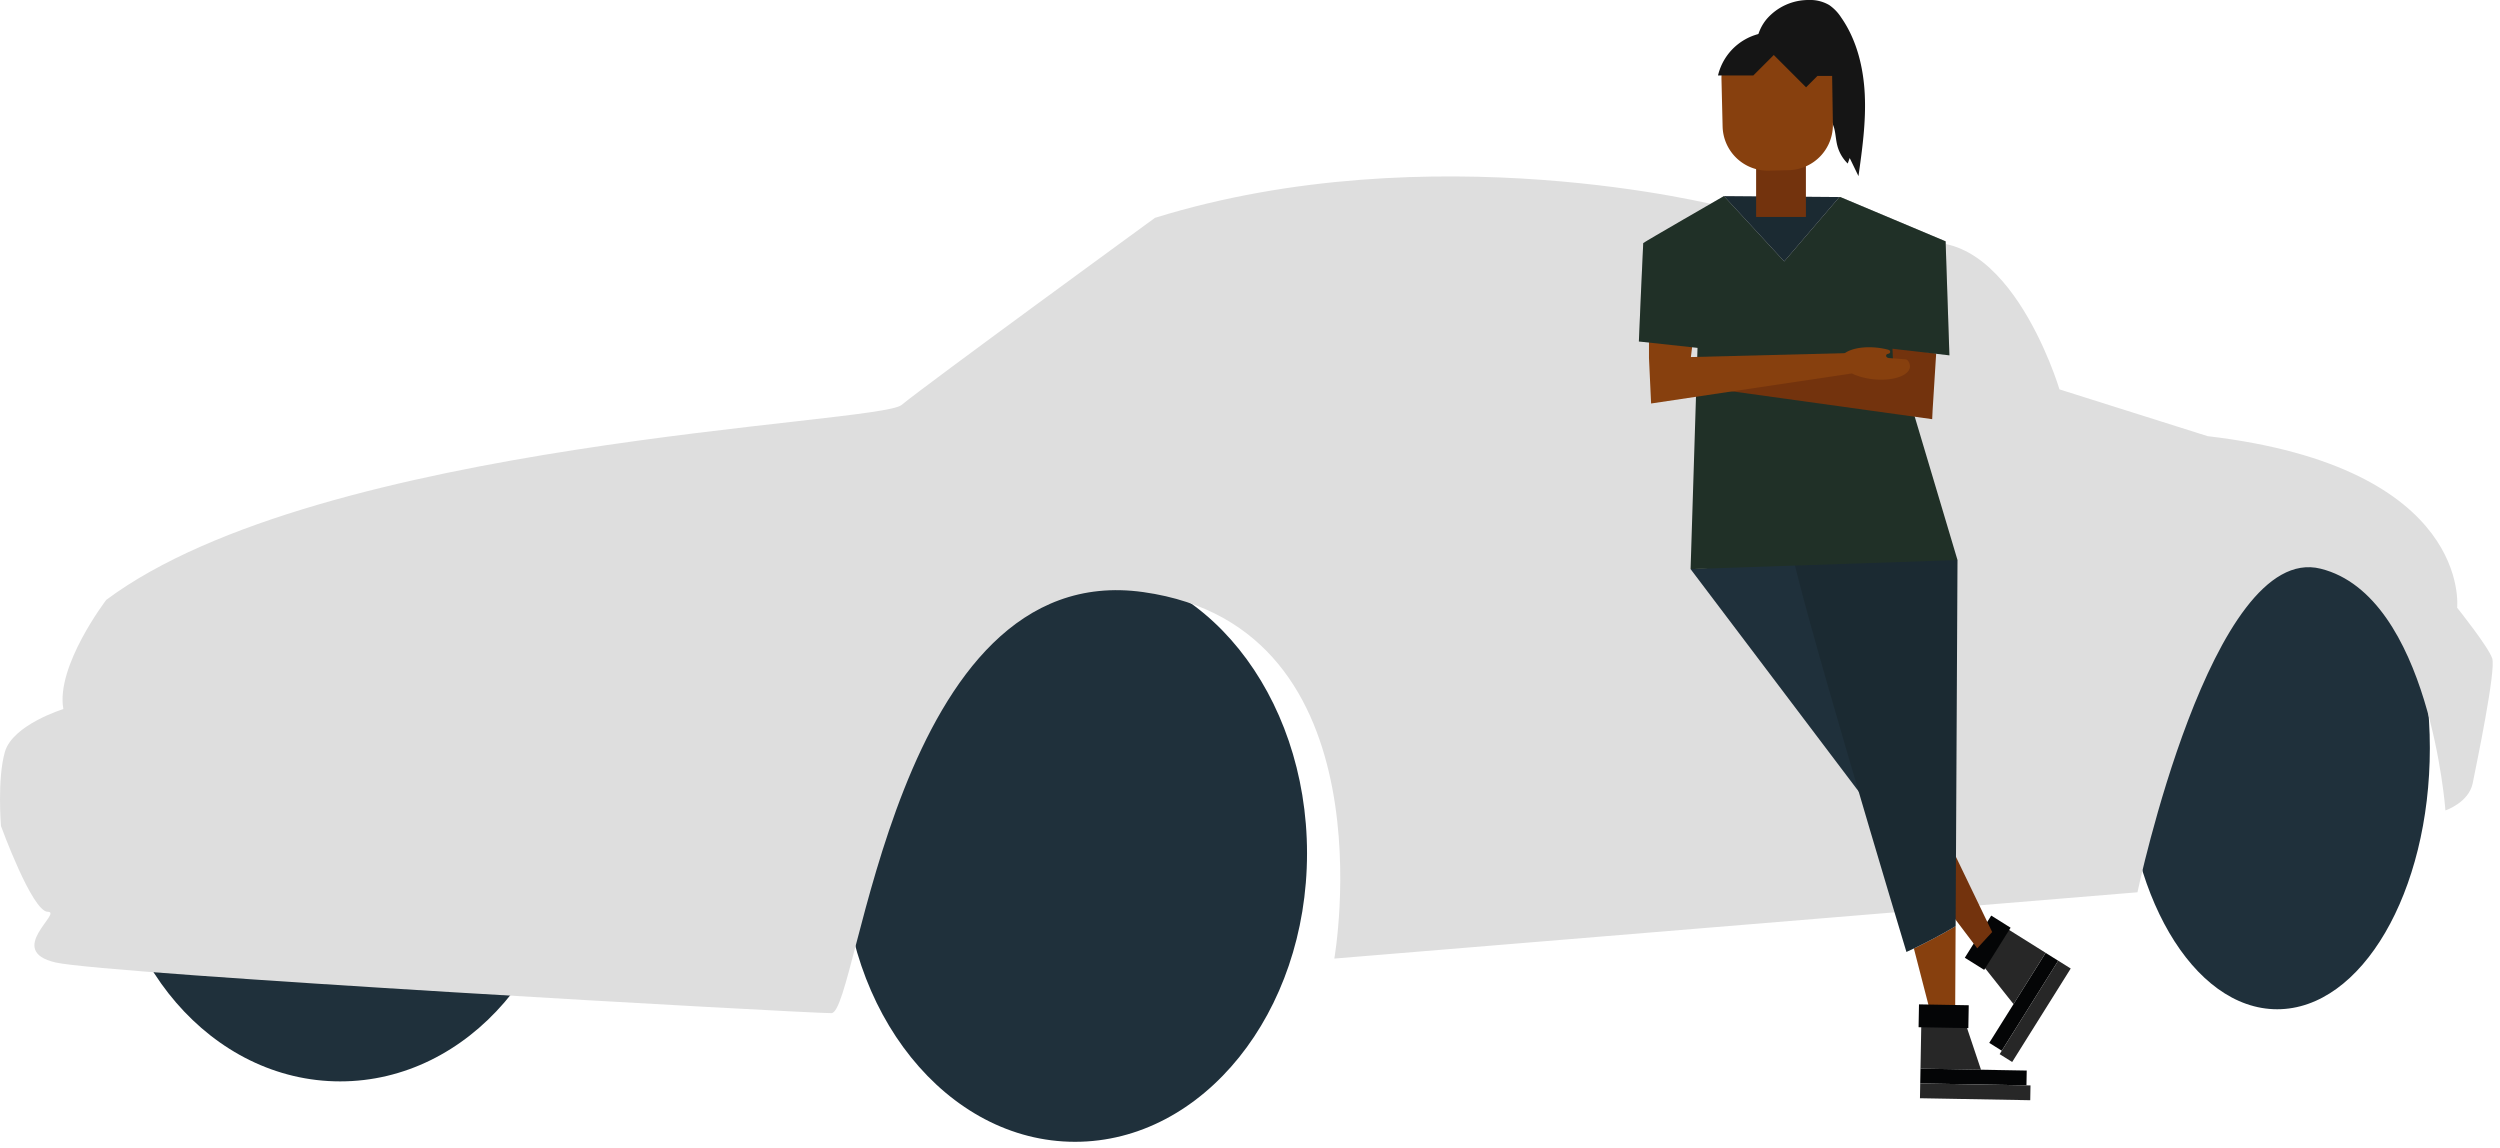 <svg xmlns="http://www.w3.org/2000/svg" xmlns:xlink="http://www.w3.org/1999/xlink" width="1000" height="459" viewBox="0 0 1000 459"><defs><clipPath id="clip-path"><rect id="Rectangle_8" data-name="Rectangle 8" width="997.094" height="456.723" fill="none"></rect></clipPath><clipPath id="clip-Adrian-Flux-BMW-z3-insurance6"><rect width="1000" height="459"></rect></clipPath></defs><g id="Adrian-Flux-BMW-z3-insurance6" clip-path="url(#clip-Adrian-Flux-BMW-z3-insurance6)"><g id="Group_2" data-name="Group 2"><g id="Group_1" data-name="Group 1" clip-path="url(#clip-path)"><path id="Path_1" data-name="Path 1" d="M703.508,25.171a18.045,18.045,0,0,1,3.265-17.662A22.157,22.157,0,0,1,723.42,0a15.13,15.13,0,0,1,8.249,2.011,17.38,17.38,0,0,1,4.74,4.894c6.269,8.948,8.976,20,9.5,30.915s-1,21.808-2.52,32.627L739.882,63.2q-.395,1.109-.791,2.217a15.484,15.484,0,0,1-4.166-7.182c-.595-2.307-.649-4.728-1.268-7.029a29.546,29.546,0,0,0-4.144-8.142q-3.22-4.976-6.442-9.95c-2.249-3.476-5.875-7.451-9.742-5.973" fill="#151515"></path><path id="Path_2" data-name="Path 2" d="M971.938,299.217c0,57.7-27.336,104.484-61.057,104.484s-61.057-46.779-61.057-104.484,27.336-104.484,61.057-104.484,61.057,46.779,61.057,104.484" fill="#1f303b"></path><path id="Path_3" data-name="Path 3" d="M522.811,341.322c0,63.734-41.543,115.4-92.788,115.4s-92.789-51.667-92.789-115.4,41.543-115.4,92.789-115.4,92.788,51.667,92.788,115.4" fill="#1f303b"></path><path id="Path_4" data-name="Path 4" d="M228.852,325c0,59.4-41.543,107.555-92.788,107.555S43.275,384.4,43.275,325s41.543-107.555,92.789-107.555S228.852,265.6,228.852,325" fill="#1f303b"></path><path id="Path_5" data-name="Path 5" d="M533.728,383.428l321.25-26.511s29.63-140.352,73.295-129.436,49.9,96.687,49.9,96.687,9.357-3.119,10.916-10.916,9.357-45.225,7.8-49.9-14.035-20.273-14.035-20.273,6.237-56.141-99.806-68.617l-59.26-18.713s-21.833-73.3-63.938-56.141l-9.357,10.916s-21.833-10.916-35.868,7.8-18.713,40.546-18.713,40.546l-7.8-76.414s-115.4-29.63-226.122,4.678c0,0-92.009,67.057-101.366,74.855S128.267,176.019,42.5,239.957c0,0-20.273,26.511-17.154,43.665,0,0-20.273,6.238-23.392,17.154S.39,330.406.39,330.406,12.866,364.714,19.1,364.714s-17.154,15.6,3.119,20.273,299.417,20.274,310.334,20.274S357.508,222.8,457.314,236.838s76.414,146.59,76.414,146.59" fill="#dedede"></path><path id="Path_6" data-name="Path 6" d="M818.258,381.128l-12.849,20.516-14.18-17.9,8.793-14.038Z" fill="#272727"></path><rect id="Rectangle_1" data-name="Rectangle 1" width="42.499" height="5.918" transform="matrix(0.531, -0.847, 0.847, 0.531, 795.698, 417.146)" fill="#040506"></rect><rect id="Rectangle_2" data-name="Rectangle 2" width="44.113" height="5.917" transform="translate(799.857 421.655) rotate(-57.94)" fill="#272727"></rect><rect id="Rectangle_3" data-name="Rectangle 3" width="19.905" height="9.146" transform="matrix(0.531, -0.847, 0.847, 0.531, 785.923, 383.093)" fill="#040506"></rect><path id="Path_7" data-name="Path 7" d="M796.867,372.813l-16.815-34.907-12.535,10.5,23.375,30.924Z" fill="#73330d"></path><path id="Path_8" data-name="Path 8" d="M725.409,224.47l-49.18,3.166,91.289,120.772,12.534-10.5Z" fill="#1f303b"></path><path id="Path_9" data-name="Path 9" d="M768.2,427.458l24.2.435-7.255-21.653-16.562-.3Z" fill="#272727"></path><rect id="Rectangle_4" data-name="Rectangle 4" width="5.917" height="42.499" transform="translate(768.09 433.375) rotate(-88.969)" fill="#040506"></rect><rect id="Rectangle_5" data-name="Rectangle 5" width="5.918" height="44.113" transform="matrix(0.018, -1, 1, 0.018, 767.984, 439.293)" fill="#272727"></rect><path id="Path_10" data-name="Path 10" d="M723.14,215.227l.773,2.993,14.985-.677Z" fill="#c26b4f"></path><path id="Path_11" data-name="Path 11" d="M773.612,410.591l8.439-2.644.193-37.477c-6.252,3.755-12.95,7.107-16.7,8.912Z" fill="#87400e"></path><path id="Path_12" data-name="Path 12" d="M738.9,217.542l-14.984.678-7.373.333c0,9.81,46.029,162.234,46.029,162.234s1.133-.516,2.979-1.4c3.746-1.806,10.444-5.157,16.7-8.913L783,224.022Z" fill="#1b2a32"></path><path id="Path_13" data-name="Path 13" d="M783,224.023l-106.767,3.613,3.131-99.9h74.911Z" fill="#203027"></path><rect id="Rectangle_6" data-name="Rectangle 6" width="9.145" height="19.905" transform="translate(767.431 410.887) rotate(-88.969)" fill="#040506"></rect><path id="Path_14" data-name="Path 14" d="M692.577,156.495l.821-9.021,64,1.577-1.832-43.516,21.087.942-3.621,57.791-.159,3.4Z" fill="#73330d"></path><path id="Path_15" data-name="Path 15" d="M681.877,98.392l-5.525,44.428,63.563-1.609.744,8.175L660.441,161.4l-.848-18.209v-44.8Z" fill="#87400e"></path><path id="Path_16" data-name="Path 16" d="M779.763,142.143l-26.3-3.765L655.545,136.6s1.656-39.08,1.746-39.35S689.534,78.46,689.534,78.46l46.617.361,42.089,17.7Z" fill="#c2c1c1"></path><path id="Path_17" data-name="Path 17" d="M778.24,96.525l-42.089-17.7-.408,0-22.06,25.738L689.6,78.46h-.062s-32.152,18.517-32.243,18.789-1.746,39.349-1.746,39.349l27.891,3.033,70.176-.52,26.151,3.032Z" fill="#203027"></path><path id="Path_18" data-name="Path 18" d="M735.744,78.818,689.6,78.461l24.088,26.094Z" fill="#1b2a32"></path><rect id="Rectangle_7" data-name="Rectangle 7" width="19.911" height="35.409" transform="translate(702.449 51.37)" fill="#73330d"></rect><path id="Path_19" data-name="Path 19" d="M688.721,28.963a18.253,18.253,0,0,0-.135,2.52l.457,19.123A18.092,18.092,0,0,0,707.56,68.259l7.941-.19a18.09,18.09,0,0,0,17.653-18.517l-.36-22.722c-22.846-13-38.838,1.574-44.073,2.133" fill="#87400e"></path><path id="Path_20" data-name="Path 20" d="M755.618,143.227l6.47.5a1.431,1.431,0,0,1,1.009.468,3.668,3.668,0,0,1,.873,2.614c-.358,3.495-6.871,5.692-14.549,4.906s-13.613-4.257-13.255-7.752,6.872-5.691,14.549-4.906a29.569,29.569,0,0,1,4.492.807c1.136.3,1.188,1.429.065,1.645-1.285.246-1.009,1.608.346,1.714" fill="#87400e"></path><path id="Path_21" data-name="Path 21" d="M709.513,22,722.435,34.92l4.554-4.553h7.39a22.512,22.512,0,0,0-21.942-17.5H709.1a22.512,22.512,0,0,0-21.9,17.324h14.12Z" fill="#151515"></path></g></g></g></svg>